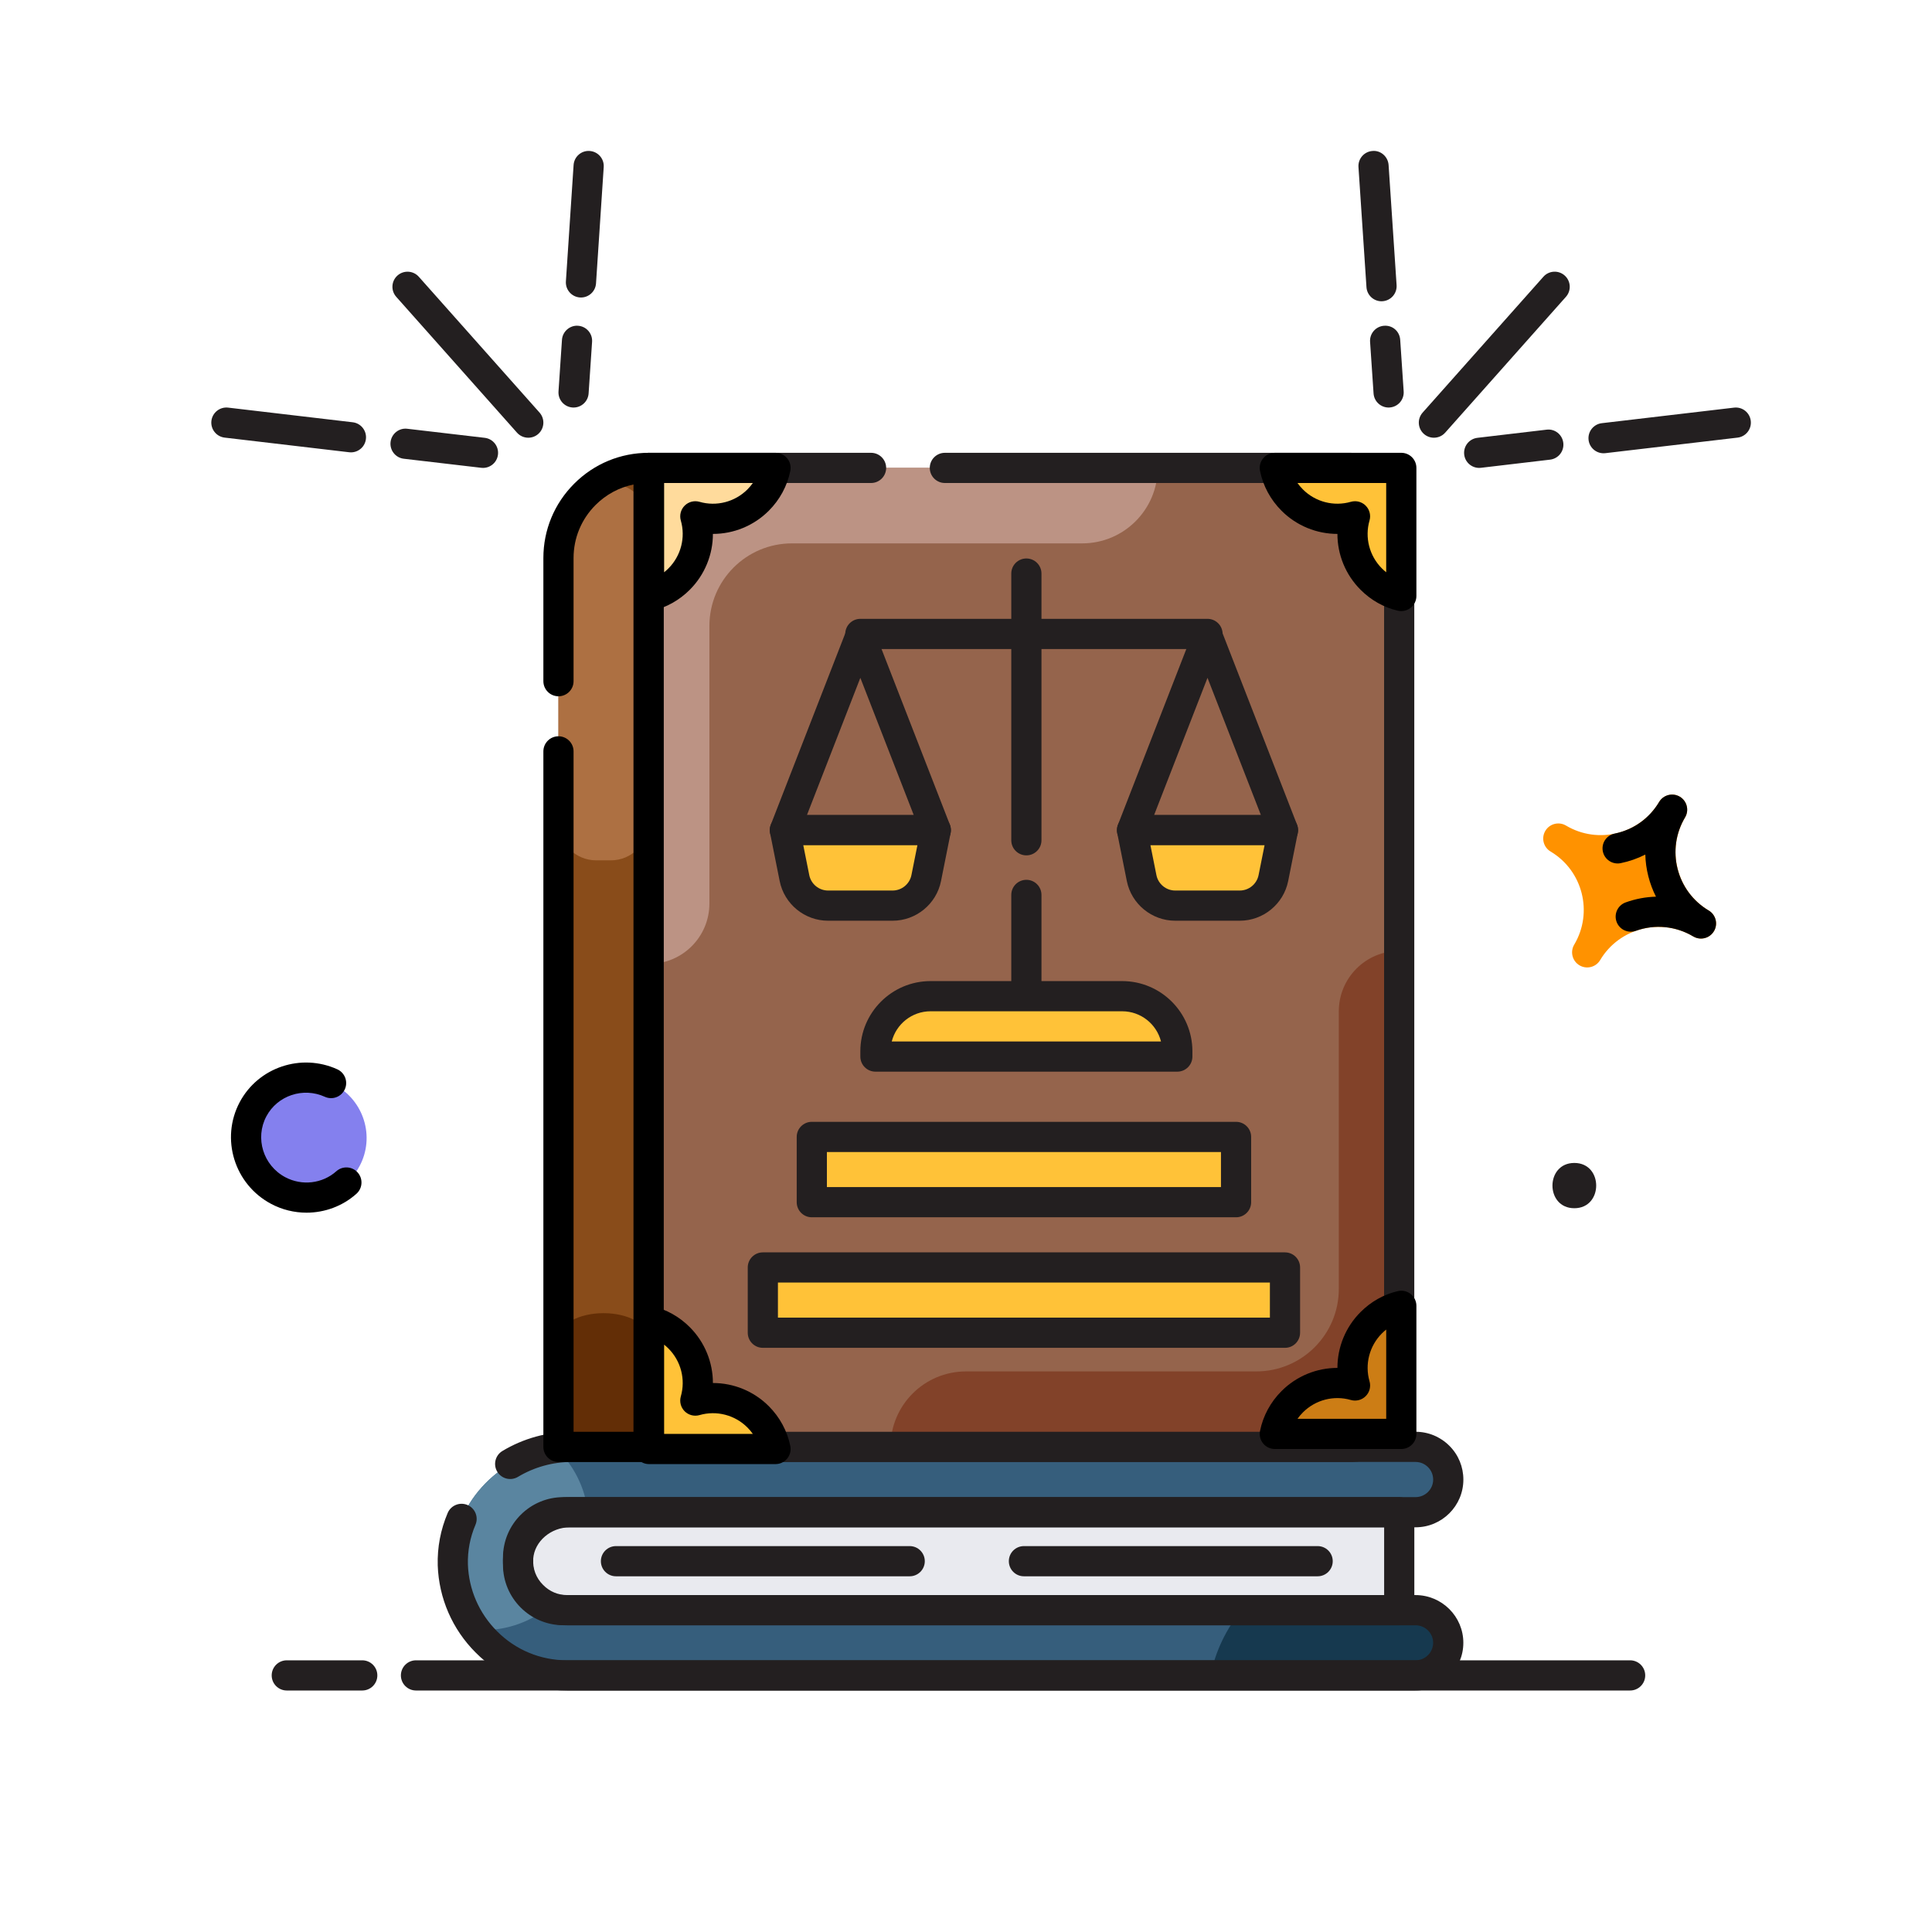 <svg xmlns="http://www.w3.org/2000/svg" xmlns:xlink="http://www.w3.org/1999/xlink" id="_x30_3" x="0px" y="0px" viewBox="0 0 128 128" style="enable-background:new 0 0 128 128;" xml:space="preserve"><style type="text/css">	.st0{fill:#365E7C;}	.st1{fill:#5A85A0;}	.st2{fill:#16394F;}	.st3{fill:#E9EAEF;}	.st4{fill:#231F20;}	.st5{fill:#95644C;}	.st6{fill:#824229;}	.st7{fill:#BC9384;}	.st8{fill:#FFC238;}	.st9{fill:#FFDB9C;}	.st10{fill:#CC7D15;}	.st11{fill:#894C1A;}	.st12{fill:#632E06;}	.st13{fill:#AD7042;}	.st14{fill:#FF9200;}	.st15{fill:#8480EE;}</style><g>	<g>		<g>			<g>				<g>					<path class="st0" d="M95.95,108.84c0,1.19-0.97,2.16-2.17,2.16H37.57c-2.1,0-3.98-0.84-5.35-2.22      c-0.25-0.25-0.49-0.52-0.69-0.81c-0.92-1.2-1.47-2.67-1.53-4.29c-0.12-3.94,2.99-7.23,6.82-7.74c0.35-0.06,0.7-0.08,1.06-0.08      h55.9c0.6,0,1.14,0.24,1.54,0.64c0.39,0.39,0.63,0.93,0.63,1.53c0,1.19-0.97,2.16-2.17,2.16H37.75c-1.73,0-3.29,1.28-3.42,3      c-0.07,1,0.31,1.9,0.95,2.53c0.31,0.31,0.68,0.57,1.1,0.73c0.37,0.15,0.77,0.23,1.19,0.23h56.21      C94.98,106.68,95.95,107.64,95.95,108.84z"></path>				</g>			</g>			<g>				<path class="st1" d="M34.33,103.19c-0.07,1,0.31,1.9,0.95,2.53c0.31,0.31,0.68,0.57,1.1,0.73c-1.2,0.97-2.71,1.55-4.38,1.55     c-0.16,0-0.32-0.01-0.47-0.03c-0.92-1.2-1.47-2.67-1.53-4.29c-0.12-3.94,2.99-7.23,6.82-7.74c1.16,1.09,1.94,2.58,2.13,4.25     h-1.2C36.02,100.19,34.46,101.47,34.33,103.19z"></path>			</g>			<g>				<path class="st2" d="M95.95,108.84c0,1.19-0.97,2.16-2.17,2.16H80.2c0.33-1.62,1.05-3.09,2.05-4.32h11.53     C94.98,106.68,95.95,107.64,95.95,108.84z"></path>			</g>			<g>				<g>					<path class="st3" d="M37.324,106.676h55.378v-6.486H37.324c-1.657,0-3,1.343-3,3v0.486      C34.324,105.333,35.667,106.676,37.324,106.676z"></path>				</g>				<g>					<path class="st4" d="M93.78,112H37.57c-2.298,0-4.45-0.894-6.059-2.516c-1.541-1.541-2.434-3.59-2.51-5.769      c-0.033-1.203,0.189-2.37,0.659-3.477c0.216-0.507,0.802-0.744,1.312-0.529c0.508,0.216,0.745,0.804,0.529,1.312      c-0.357,0.839-0.526,1.725-0.501,2.631c0.058,1.663,0.743,3.235,1.928,4.42c1.234,1.244,2.882,1.927,4.643,1.927H93.78      c0.646,0,1.17-0.521,1.17-1.16c0-0.64-0.524-1.16-1.17-1.16H37.57c-1.138,0-2.205-0.447-3.003-1.259      c-0.868-0.855-1.321-2.062-1.234-3.302c0.167-2.206,2.107-3.93,4.418-3.93h56.03c0.646,0,1.17-0.521,1.17-1.16      c0-0.313-0.12-0.605-0.338-0.823c-0.157-0.158-0.431-0.347-0.832-0.347h-55.9c-1.256,0-2.489,0.342-3.565,0.988      c-0.474,0.284-1.088,0.131-1.372-0.343c-0.284-0.474-0.131-1.088,0.343-1.372c1.388-0.833,2.977-1.273,4.595-1.273h55.9      c0.847,0,1.645,0.331,2.247,0.933c0.596,0.596,0.923,1.391,0.923,2.237c0,1.743-1.422,3.16-3.17,3.16H37.75      c-1.25,0-2.336,0.931-2.423,2.075c-0.046,0.66,0.186,1.281,0.655,1.743c0.43,0.438,0.99,0.672,1.588,0.672H93.78      c1.748,0,3.17,1.417,3.17,3.16C96.95,110.583,95.528,112,93.78,112z"></path>				</g>				<g>					<path class="st4" d="M92.703,107.676H37.324c-2.206,0-4-1.794-4-4v-0.487c0-2.206,1.794-4,4-4h55.379c0.553,0,1,0.448,1,1      v6.487C93.703,107.228,93.256,107.676,92.703,107.676z M37.324,101.189c-1.103,0-2,0.897-2,2v0.487c0,1.103,0.897,2,2,2h54.379      v-4.487H37.324z"></path>				</g>			</g>			<g>				<path class="st4" d="M60.27,104.433H40.81c-0.552,0-1-0.448-1-1s0.448-1,1-1h19.46c0.552,0,1,0.448,1,1     S60.822,104.433,60.27,104.433z"></path>			</g>			<g>				<path class="st4" d="M87.297,104.433H67.838c-0.553,0-1-0.448-1-1s0.447-1,1-1h19.459c0.553,0,1,0.448,1,1     S87.85,104.433,87.297,104.433z"></path>			</g>		</g>		<g>			<rect x="42.973" y="31" class="st5" width="49.73" height="64.865"></rect>		</g>		<g>			<path class="st6" d="M92.7,63v32.86H59v0c0-2.761,2.239-5,5-5h19.231c3.02,0,5.469-2.448,5.469-5.469V67    C88.7,64.791,90.491,63,92.7,63L92.7,63z"></path>		</g>		<g>			<path class="st7" d="M43,63.86V31h33.7l0,0c0,2.761-2.239,5-5,5H52.469C49.448,36,47,38.448,47,41.469V59.86    C47,62.069,45.209,63.86,43,63.86L43,63.86z"></path>		</g>		<g>			<rect x="53.784" y="75.324" class="st8" width="28.108" height="4.324"></rect>		</g>		<g>			<path class="st4" d="M81.892,80.648H53.784c-0.552,0-1-0.448-1-1v-4.324c0-0.552,0.448-1,1-1h28.108c0.553,0,1,0.448,1,1v4.324    C82.892,80.201,82.444,80.648,81.892,80.648z M54.784,78.648h26.108v-2.324H54.784V78.648z"></path>		</g>		<g>			<rect x="50.54" y="83.973" class="st8" width="34.595" height="4.324"></rect>		</g>		<g>			<path class="st4" d="M85.135,89.297H50.54c-0.552,0-1-0.448-1-1v-4.324c0-0.552,0.448-1,1-1h34.594c0.553,0,1,0.448,1,1v4.324    C86.135,88.85,85.687,89.297,85.135,89.297z M51.54,87.297h32.594v-2.324H51.54V87.297z"></path>		</g>		<g>			<path class="st4" d="M89.46,96.86H42.97c-0.552,0-1-0.448-1-1V31c0-0.552,0.448-1,1-1h14.74c0.552,0,1,0.448,1,1s-0.448,1-1,1    H43.97v62.86h45.49c1.235,0,2.24-1,2.24-2.23V34.24c0-1.235-1.005-2.24-2.24-2.24H62.6c-0.552,0-1-0.448-1-1s0.448-1,1-1h26.86    c2.338,0,4.24,1.902,4.24,4.24v58.39C93.7,94.962,91.798,96.86,89.46,96.86z"></path>		</g>		<g>			<g>				<path class="st4" d="M68,67.1c-0.553,0-1-0.448-1-1v-6.81c0-0.552,0.447-1,1-1c0.553,0,1,0.448,1,1v6.81     C69,66.652,68.553,67.1,68,67.1z"></path>			</g>			<g>				<path class="st4" d="M68,56.67c-0.553,0-1-0.448-1-1V38c0-0.552,0.447-1,1-1c0.553,0,1,0.448,1,1v17.67     C69,56.222,68.553,56.67,68,56.67z"></path>			</g>			<g>				<path class="st8" d="M78,70H58v-0.349C58,67.635,59.635,66,61.651,66h12.697C76.365,66,78,67.635,78,69.651V70z"></path>			</g>			<g>				<path class="st4" d="M78,71H58c-0.552,0-1-0.448-1-1v-0.349C57,67.086,59.086,65,61.651,65h12.697     C76.913,65,79,67.086,79,69.651V70C79,70.552,78.553,71,78,71z M59.081,69h17.838c-0.291-1.148-1.333-2-2.57-2H61.651     C60.414,67,59.372,67.852,59.081,69z"></path>			</g>			<g>				<path class="st4" d="M62,56H52c-0.33,0-0.639-0.163-0.825-0.436c-0.187-0.272-0.227-0.619-0.107-0.927l5-12.85     c0.15-0.384,0.52-0.637,0.932-0.637c0.412,0,0.782,0.253,0.932,0.637l5,12.85c0.12,0.308,0.08,0.655-0.107,0.927     C62.639,55.837,62.33,56,62,56z M53.462,54h7.076L57,44.908L53.462,54z"></path>			</g>			<g>				<path class="st8" d="M59.139,60h-4.278c-1.082,0-2.014-0.764-2.226-1.825L52,55h10l-0.635,3.175     C61.153,59.236,60.221,60,59.139,60z"></path>			</g>			<g>				<path class="st4" d="M59.139,61h-4.277c-1.554,0-2.902-1.105-3.207-2.629l-0.635-3.175c-0.059-0.294,0.017-0.599,0.207-0.83     C51.416,54.134,51.7,54,52,54h10c0.3,0,0.583,0.134,0.773,0.366c0.19,0.231,0.266,0.536,0.207,0.83l-0.635,3.175     C62.041,59.895,60.692,61,59.139,61z M53.22,56l0.396,1.979C53.734,58.57,54.258,59,54.861,59h4.277     c0.604,0,1.127-0.43,1.246-1.021L60.78,56H53.22z"></path>			</g>			<g>				<path class="st4" d="M85,56H75c-0.33,0-0.639-0.163-0.825-0.436c-0.187-0.272-0.227-0.619-0.106-0.927l5-12.85     c0.149-0.384,0.52-0.637,0.932-0.637c0.412,0,0.782,0.253,0.932,0.637l5,12.85c0.12,0.308,0.08,0.655-0.106,0.927     C85.639,55.837,85.33,56,85,56z M76.462,54h7.076L80,44.908L76.462,54z"></path>			</g>			<g>				<path class="st8" d="M82.139,60h-4.278c-1.082,0-2.014-0.764-2.226-1.825L75,55h10l-0.635,3.175     C84.153,59.236,83.221,60,82.139,60z"></path>			</g>			<g>				<path class="st4" d="M82.139,61h-4.277c-1.553,0-2.901-1.105-3.207-2.628l-0.635-3.175c-0.059-0.294,0.018-0.599,0.207-0.83     C74.417,54.134,74.7,54,75,54h10c0.3,0,0.583,0.134,0.773,0.366c0.189,0.231,0.266,0.536,0.207,0.83l-0.635,3.175     C85.04,59.895,83.691,61,82.139,61z M76.22,56l0.396,1.979C76.734,58.57,77.258,59,77.861,59h4.277     c0.604,0,1.127-0.43,1.246-1.022L83.78,56H76.22z"></path>			</g>			<g>				<path class="st4" d="M80,43H57c-0.552,0-1-0.448-1-1s0.448-1,1-1h23c0.553,0,1,0.448,1,1S80.553,43,80,43z"></path>			</g>		</g>		<g>			<g>				<path class="st8" d="M92.743,31H84.46c0.159,0.775,0.546,1.524,1.154,2.132c1.128,1.128,2.723,1.489,4.159,1.075     c-0.414,1.436-0.053,3.031,1.075,4.159c0.573,0.573,1.26,0.952,1.991,1.119v-8.213V31H92.743z"></path>			</g>			<g>				<path d="M92.84,40.486c-0.074,0-0.149-0.008-0.224-0.025c-0.924-0.211-1.779-0.691-2.475-1.387     c-0.996-0.996-1.534-2.333-1.533-3.701c-0.001,0-0.001,0-0.002,0c-1.367,0-2.704-0.538-3.699-1.533     c-0.73-0.729-1.224-1.642-1.427-2.64c-0.061-0.294,0.015-0.6,0.205-0.832C83.875,30.135,84.16,30,84.46,30h8.38     c0.553,0,1,0.448,1,1v8.486c0,0.305-0.139,0.592-0.377,0.782C93.284,40.41,93.064,40.486,92.84,40.486z M89.773,33.208     c0.262,0,0.517,0.103,0.707,0.293c0.258,0.257,0.355,0.634,0.254,0.984c-0.325,1.127-0.01,2.344,0.821,3.175     c0.091,0.091,0.186,0.176,0.284,0.254V32h-5.878c0.107,0.15,0.227,0.292,0.359,0.425c0.831,0.831,2.047,1.145,3.175,0.822     C89.588,33.22,89.681,33.208,89.773,33.208z"></path>			</g>		</g>		<g>			<g>				<path class="st9" d="M43.097,31h8.283c-0.159,0.775-0.546,1.524-1.154,2.132c-1.128,1.128-2.723,1.489-4.159,1.075     c0.414,1.436,0.053,3.031-1.075,4.159c-0.573,0.573-1.26,0.952-1.991,1.119v-8.213V31H43.097z"></path>			</g>			<g>				<path d="M43,40.486c-0.224,0-0.444-0.076-0.623-0.218C42.139,40.078,42,39.791,42,39.486V31c0-0.552,0.448-1,1-1h8.38     c0.3,0,0.585,0.135,0.775,0.368c0.19,0.233,0.265,0.538,0.205,0.833c-0.204,0.997-0.697,1.909-1.427,2.639     c-0.995,0.995-2.332,1.533-3.699,1.533c0,0-0.001,0-0.002,0c0,1.368-0.537,2.705-1.533,3.701     c-0.696,0.696-1.552,1.175-2.476,1.387C43.149,40.478,43.074,40.486,43,40.486z M44,32v5.914     c0.099-0.079,0.194-0.164,0.285-0.254c0.831-0.832,1.146-2.048,0.821-3.175c-0.101-0.35-0.003-0.727,0.254-0.984     c0.257-0.258,0.636-0.354,0.984-0.254c1.126,0.324,2.344,0.01,3.175-0.821c0.133-0.133,0.252-0.275,0.359-0.425H44z"></path>			</g>		</g>		<g>			<g>				<path class="st10" d="M92.743,95H84.46c0.159-0.775,0.546-1.524,1.154-2.132c1.128-1.128,2.723-1.489,4.159-1.075     c-0.414-1.436-0.053-3.031,1.075-4.159c0.573-0.573,1.26-0.952,1.991-1.119v8.213V95H92.743z"></path>			</g>			<g>				<path d="M92.84,96h-8.38c-0.3,0-0.585-0.135-0.775-0.368c-0.19-0.232-0.266-0.538-0.205-0.832     c0.203-0.998,0.696-1.91,1.427-2.64c0.995-0.995,2.332-1.533,3.699-1.533c0.001,0,0.001,0,0.002,0     c-0.001-1.368,0.537-2.706,1.533-3.701c0.695-0.696,1.551-1.175,2.475-1.387c0.298-0.07,0.608,0.003,0.847,0.192     c0.238,0.19,0.377,0.478,0.377,0.782V95C93.84,95.552,93.393,96,92.84,96z M85.962,94h5.878v-5.914     c-0.099,0.078-0.193,0.163-0.284,0.254c-0.831,0.832-1.146,2.048-0.821,3.175c0.101,0.35,0.004,0.727-0.254,0.984     c-0.258,0.258-0.635,0.355-0.984,0.254c-1.128-0.326-2.344-0.01-3.175,0.821C86.188,93.708,86.068,93.85,85.962,94z"></path>			</g>		</g>		<g>			<g>				<path class="st8" d="M43.097,96h8.283c-0.159-0.775-0.546-1.524-1.154-2.132c-1.128-1.128-2.723-1.489-4.159-1.075     c0.414-1.436,0.053-3.031-1.075-4.159c-0.573-0.573-1.26-0.952-1.991-1.119v8.213V96H43.097z"></path>			</g>			<g>				<path d="M51.38,97H43c-0.552,0-1-0.448-1-1v-8.486c0-0.305,0.139-0.592,0.377-0.782c0.238-0.189,0.549-0.263,0.846-0.192     c0.924,0.211,1.78,0.691,2.476,1.387c0.996,0.996,1.533,2.333,1.533,3.701c0,0,0.001,0,0.002,0c1.368,0,2.704,0.538,3.699,1.533     c0.729,0.729,1.223,1.642,1.427,2.639c0.061,0.294-0.015,0.6-0.205,0.833C51.965,96.865,51.68,97,51.38,97z M44,95h5.878     c-0.107-0.15-0.227-0.292-0.359-0.425c-0.832-0.832-2.049-1.146-3.175-0.821c-0.351,0.1-0.727,0.003-0.984-0.254     c-0.257-0.257-0.354-0.634-0.254-0.984c0.325-1.127,0.01-2.344-0.821-3.175c-0.091-0.091-0.186-0.176-0.285-0.254V95z"></path>			</g>		</g>		<g>			<path class="st11" d="M42.97,31v64.86H37V36.97c0-1.65,0.67-3.14,1.75-4.22C39.83,31.67,41.32,31,42.97,31z"></path>		</g>		<g>			<path class="st12" d="M42.97,88.668v7.192H37v-7.192C37,87.747,38.336,87,39.985,87l0,0C41.633,87,42.97,87.747,42.97,88.668z"></path>		</g>		<g>			<path class="st13" d="M42.97,34.571v19.927c0,1.382-1.121,2.502-2.503,2.502h-0.965C38.12,57,37,55.88,37,54.498V36.97    c0-1.65,0.67-3.14,1.75-4.22c0.011-0.011,0.022-0.022,0.032-0.032C40.33,31.193,42.97,32.398,42.97,34.571z"></path>		</g>		<g>			<path d="M42.97,96.86H37c-0.552,0-1-0.448-1-1V49.78c0-0.552,0.448-1,1-1c0.552,0,1,0.448,1,1v45.08h3.97V32.1    c-0.945,0.193-1.814,0.658-2.513,1.357C38.518,34.397,38,35.645,38,36.97v8.16c0,0.552-0.448,1-1,1c-0.552,0-1-0.448-1-1v-8.16    c0-1.86,0.726-3.61,2.043-4.927C39.36,30.726,41.11,30,42.97,30c0.552,0,1,0.448,1,1v64.86    C43.97,96.412,43.522,96.86,42.97,96.86z"></path>		</g>	</g>	<g>		<g>			<path class="st4" d="M95,29c-0.236,0-0.474-0.083-0.664-0.252c-0.413-0.367-0.45-0.999-0.083-1.412l8-9    c0.365-0.413,0.999-0.451,1.411-0.083c0.413,0.367,0.45,0.999,0.083,1.412l-8,9C95.55,28.887,95.275,29,95,29z"></path>		</g>		<g>			<path class="st4" d="M106.239,30.03c-0.5,0-0.933-0.375-0.992-0.883c-0.064-0.548,0.328-1.045,0.876-1.11l8.76-1.03    c0.552-0.066,1.046,0.328,1.11,0.877c0.064,0.548-0.328,1.045-0.876,1.11l-8.76,1.03C106.317,30.028,106.278,30.03,106.239,30.03    z"></path>		</g>		<g>			<path class="st4" d="M97.999,31c-0.5,0-0.933-0.374-0.992-0.883c-0.064-0.548,0.327-1.045,0.876-1.11l4.58-0.54    c0.553-0.071,1.046,0.328,1.11,0.876c0.064,0.548-0.327,1.045-0.876,1.11l-4.58,0.54C98.077,30.998,98.038,31,97.999,31z"></path>		</g>		<g>			<path class="st4" d="M91.529,19.96c-0.522,0-0.962-0.405-0.997-0.934l-0.53-7.96c-0.036-0.551,0.381-1.027,0.932-1.064    c0.543-0.051,1.027,0.38,1.064,0.931l0.53,7.96c0.036,0.551-0.381,1.027-0.932,1.064C91.574,19.959,91.552,19.96,91.529,19.96z"></path>		</g>		<g>			<path class="st4" d="M91.999,27c-0.522,0-0.961-0.405-0.997-0.933l-0.231-3.42c-0.037-0.551,0.38-1.028,0.931-1.065    c0.572-0.04,1.028,0.38,1.065,0.93l0.23,3.42c0.037,0.551-0.38,1.028-0.931,1.065C92.044,27,92.021,27,91.999,27z"></path>		</g>	</g>	<g>		<g>			<path class="st4" d="M35,29c-0.276,0-0.55-0.113-0.748-0.335l-8-9c-0.367-0.413-0.33-1.045,0.083-1.412    c0.414-0.366,1.045-0.329,1.412,0.083l8,9c0.367,0.413,0.329,1.045-0.083,1.412C35.474,28.917,35.237,29,35,29z"></path>		</g>		<g>			<path class="st4" d="M23.251,29.97c-0.039,0-0.079-0.002-0.118-0.007l-8.25-0.97c-0.549-0.065-0.941-0.562-0.877-1.11    c0.065-0.549,0.564-0.941,1.11-0.877l8.25,0.97c0.549,0.064,0.941,0.562,0.877,1.11C24.183,29.596,23.751,29.97,23.251,29.97z"></path>		</g>		<g>			<path class="st4" d="M32.001,31c-0.039,0-0.078-0.002-0.118-0.007l-5.13-0.6c-0.548-0.064-0.941-0.561-0.877-1.109    c0.064-0.549,0.566-0.947,1.109-0.877l5.13,0.6c0.548,0.064,0.941,0.561,0.877,1.109C32.934,30.625,32.501,31,32.001,31z"></path>		</g>		<g>			<path class="st4" d="M38.491,19.71c-0.022,0-0.044,0-0.067-0.002c-0.551-0.037-0.968-0.513-0.932-1.064l0.51-7.71    c0.036-0.551,0.512-0.972,1.064-0.932c0.551,0.037,0.968,0.513,0.932,1.064l-0.51,7.71C39.453,19.305,39.013,19.71,38.491,19.71z    "></path>		</g>		<g>			<path class="st4" d="M38.001,27c-0.023,0-0.045,0-0.068-0.002c-0.551-0.037-0.968-0.514-0.931-1.065l0.23-3.42    c0.037-0.551,0.526-0.973,1.064-0.931c0.551,0.037,0.968,0.514,0.931,1.064l-0.23,3.42C38.962,26.595,38.522,27,38.001,27z"></path>		</g>	</g>	<g>		<g>			<g>				<path class="st14" d="M102.383,55.045c0.282-0.475,0.896-0.63,1.371-0.348c2.132,1.269,4.899,0.567,6.169-1.565     c0.282-0.474,0.896-0.63,1.371-0.348c0.475,0.282,0.63,0.896,0.348,1.371c-1.269,2.132-0.567,4.899,1.565,6.168     c0.475,0.283,0.63,0.896,0.348,1.371c-0.283,0.475-0.896,0.63-1.371,0.348c-2.132-1.269-4.899-0.567-6.169,1.565     c-0.282,0.475-0.896,0.63-1.371,0.348c-0.475-0.283-0.63-0.896-0.348-1.371c1.269-2.132,0.567-4.899-1.565-6.168     C102.256,56.133,102.1,55.52,102.383,55.045z"></path>			</g>		</g>		<g>			<path d="M112.693,62.183c-0.174,0-0.35-0.045-0.511-0.141c-1.158-0.69-2.543-0.826-3.801-0.373    c-0.517,0.187-1.092-0.081-1.28-0.6c-0.188-0.52,0.081-1.093,0.601-1.281c0.653-0.236,1.332-0.363,2.01-0.381    c-0.216-0.426-0.386-0.878-0.506-1.352c-0.121-0.477-0.188-0.958-0.2-1.438c-0.513,0.261-1.062,0.454-1.635,0.57    c-0.54,0.109-1.069-0.239-1.179-0.781c-0.11-0.541,0.239-1.069,0.78-1.179c1.249-0.254,2.296-0.999,2.949-2.096c0,0,0,0,0,0    c0.283-0.474,0.896-0.63,1.371-0.348c0.475,0.283,0.63,0.896,0.348,1.371l0,0c-0.615,1.034-0.792,2.245-0.496,3.409    c0.295,1.162,1.025,2.141,2.057,2.757c0.002,0,0.003,0.001,0.005,0.002l0,0c0.475,0.283,0.63,0.896,0.348,1.371    C113.366,62.008,113.034,62.183,112.693,62.183z"></path>		</g>	</g>	<g>		<g>			<path class="st15" d="M18.43,78.876c-1.95-1.038-2.696-3.448-1.666-5.384c1.03-1.936,3.446-2.665,5.396-1.627    c1.95,1.038,2.696,3.448,1.666,5.384C22.796,79.185,20.38,79.914,18.43,78.876z"></path>		</g>		<g>			<path d="M20.308,80.343c-0.802,0-1.609-0.191-2.347-0.584c-2.434-1.295-3.367-4.317-2.08-6.737    c1.229-2.311,4.071-3.267,6.468-2.177c0.503,0.229,0.725,0.822,0.496,1.324c-0.229,0.503-0.823,0.725-1.324,0.496    c-1.438-0.653-3.139-0.085-3.874,1.296c-0.769,1.446-0.207,3.255,1.253,4.032c1.102,0.586,2.462,0.429,3.383-0.395    c0.413-0.367,1.044-0.331,1.412,0.08c0.368,0.412,0.332,1.044-0.08,1.412C22.691,79.916,21.505,80.343,20.308,80.343z"></path>		</g>	</g>	<g>		<g>			<path class="st4" d="M104.303,80.048c1.93,0,1.934-3,0-3C102.373,77.048,102.37,80.048,104.303,80.048L104.303,80.048z"></path>		</g>	</g>	<g>		<path class="st4" d="M108,112H27.56c-0.552,0-1-0.448-1-1c0-0.552,0.448-1,1-1H108c0.553,0,1,0.448,1,1   C109,111.552,108.553,112,108,112z"></path>	</g>	<g>		<path class="st4" d="M24,112h-5c-0.552,0-1-0.448-1-1c0-0.552,0.448-1,1-1h5c0.552,0,1,0.448,1,1C25,111.552,24.552,112,24,112z"></path>	</g></g></svg>
